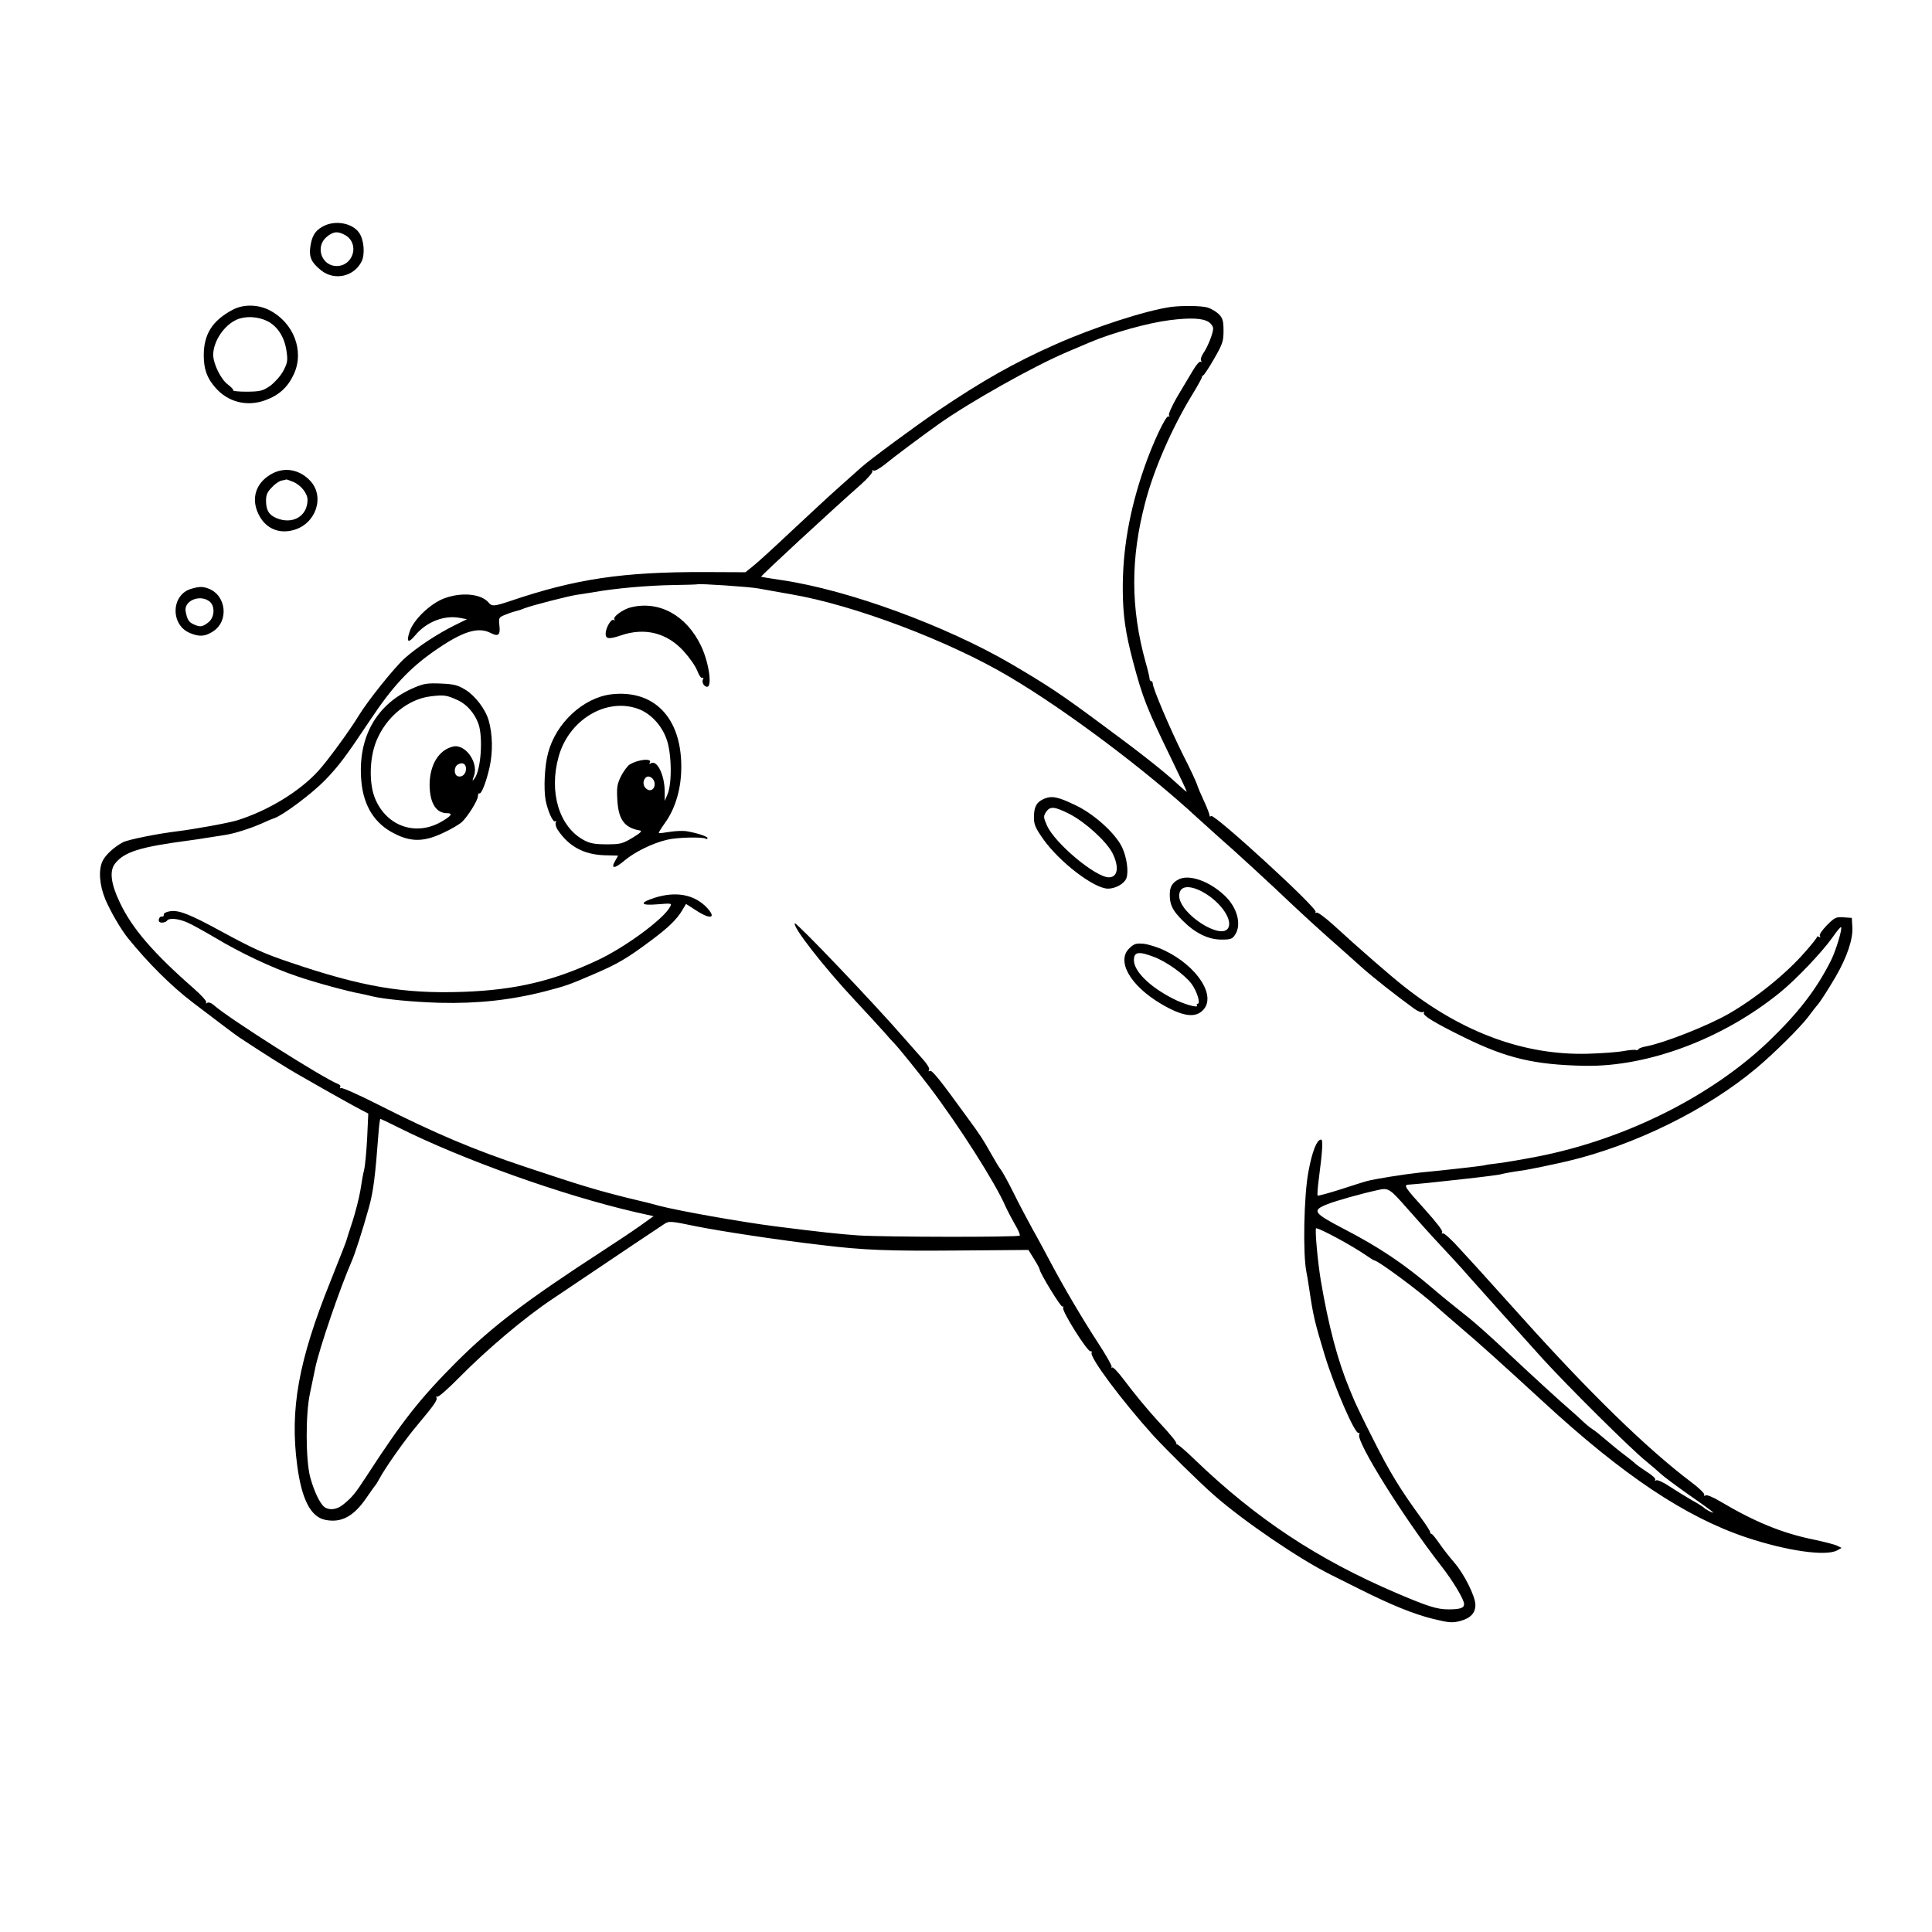 <?xml version="1.0" standalone="no"?>
<!DOCTYPE svg PUBLIC "-//W3C//DTD SVG 20010904//EN"
 "http://www.w3.org/TR/2001/REC-SVG-20010904/DTD/svg10.dtd">
<svg version="1.0" xmlns="http://www.w3.org/2000/svg"
 width="1024pt" height="1024pt" viewBox="0 0 1024 1024"
 preserveAspectRatio="xMidYMid meet">
<g transform="translate(0,1024) scale(0.1,-0.1)"
fill="#000000" stroke="none">
<path d="M1708 9038 c-40 -23 -56 -51 -64 -112 -6 -50 8 -79 58 -119 70 -56
173 -34 214 46 19 36 14 113 -11 151 -36 55 -132 72 -197 34z m123 -45 c76
-45 42 -163 -47 -163 -79 0 -115 102 -53 154 36 30 60 32 100 9z"/>
<path d="M1235 8599 c-109 -57 -155 -130 -155 -242 0 -74 17 -121 62 -172 67
-77 168 -102 265 -66 73 27 119 69 151 139 56 123 -2 272 -130 338 -61 31
-138 32 -193 3z m182 -61 c55 -28 92 -86 102 -162 7 -49 4 -61 -18 -103 -15
-27 -45 -60 -69 -78 -39 -27 -52 -30 -122 -31 -44 0 -77 3 -74 7 2 4 -10 17
-27 30 -37 26 -79 110 -79 159 1 71 57 156 125 186 46 20 112 17 162 -8z"/>
<path d="M6205 8613 c-133 -19 -405 -107 -610 -198 -217 -96 -392 -195 -625
-353 -118 -80 -361 -259 -405 -299 -11 -10 -61 -54 -110 -98 -50 -44 -164
-150 -255 -235 -91 -86 -184 -171 -207 -189 l-42 -34 -218 1 c-434 1 -682 -36
-1030 -154 -84 -28 -96 -29 -113 -8 -39 47 -145 57 -237 22 -73 -28 -162 -113
-182 -176 -19 -56 -7 -64 30 -19 59 71 153 108 237 92 l37 -7 -67 -33 c-92
-46 -192 -112 -261 -172 -55 -49 -198 -227 -247 -308 -44 -73 -164 -238 -213
-291 -98 -108 -265 -210 -427 -261 -43 -14 -225 -47 -320 -59 -102 -12 -261
-44 -288 -58 -44 -23 -91 -65 -107 -97 -24 -46 -19 -127 13 -205 27 -64 82
-159 120 -206 106 -131 228 -253 342 -340 113 -86 229 -174 246 -185 138 -91
253 -164 337 -211 146 -84 277 -157 316 -177 l33 -17 -6 -131 c-4 -73 -11
-148 -16 -167 -5 -19 -14 -69 -20 -110 -7 -41 -26 -115 -42 -165 -16 -49 -31
-94 -32 -100 -4 -13 -22 -59 -86 -220 -168 -418 -214 -674 -175 -970 24 -183
72 -276 151 -291 84 -16 149 19 216 117 21 30 41 59 46 65 5 5 15 21 22 35 32
60 139 212 204 288 87 104 107 132 99 144 -3 6 -1 7 4 4 6 -4 59 43 119 104
142 144 341 313 489 412 388 261 573 385 595 399 26 17 32 17 171 -12 131 -26
431 -72 664 -99 221 -27 351 -32 713 -29 l383 3 29 -47 c17 -27 30 -51 30 -55
0 -18 113 -203 121 -198 5 3 6 0 4 -7 -7 -18 129 -234 145 -230 6 1 9 -2 6 -7
-14 -22 161 -256 328 -441 72 -78 238 -242 321 -315 157 -138 454 -340 620
-422 22 -11 90 -45 150 -75 167 -84 290 -134 393 -159 82 -20 100 -21 140 -11
56 15 82 42 82 86 0 44 -59 163 -111 223 -24 28 -60 73 -79 101 -19 28 -38 51
-42 52 -5 0 -8 4 -8 10 0 5 -21 38 -46 72 -113 155 -169 246 -258 424 -45 88
-86 174 -93 190 -7 16 -21 49 -31 74 -61 146 -111 334 -151 571 -17 101 -33
279 -25 279 20 0 188 -91 261 -141 23 -16 44 -29 46 -29 20 0 245 -167 327
-242 14 -13 72 -63 130 -113 102 -86 222 -195 440 -395 423 -390 754 -611
1077 -719 214 -71 421 -101 481 -68 l23 13 -23 11 c-13 7 -69 21 -125 33 -167
34 -311 93 -495 202 -38 23 -72 37 -79 32 -7 -4 -9 -3 -6 3 4 6 -28 37 -71 69
-232 175 -540 475 -902 879 -124 138 -227 252 -230 255 -3 3 -43 47 -89 97
-45 51 -88 90 -94 86 -6 -3 -7 -1 -3 6 5 7 -32 54 -93 122 -100 110 -113 128
-88 130 66 5 128 11 287 29 102 11 192 23 200 25 17 5 72 15 110 20 35 4 173
33 250 51 354 84 738 273 1000 493 95 80 227 211 272 269 24 32 45 59 48 62
14 14 57 81 100 154 61 106 92 200 88 263 l-3 48 -43 3 c-40 3 -47 0 -89 -42
-27 -28 -42 -50 -37 -57 4 -8 3 -9 -4 -5 -7 4 -12 4 -12 -1 0 -4 -28 -40 -63
-79 -100 -115 -260 -244 -404 -327 -114 -65 -340 -154 -438 -173 -19 -3 -38
-10 -41 -15 -3 -5 -9 -7 -13 -4 -5 2 -35 0 -67 -6 -32 -6 -117 -12 -189 -14
-332 -9 -660 110 -970 354 -73 57 -243 205 -378 329 -43 39 -84 69 -89 65 -6
-3 -8 -2 -5 4 12 19 -535 519 -553 508 -6 -4 -10 -3 -9 2 1 4 -11 37 -28 74
-17 36 -34 76 -38 90 -4 13 -37 85 -75 159 -67 134 -160 352 -160 377 0 7 -4
13 -8 13 -5 0 -9 6 -9 13 0 6 -9 46 -21 87 -80 289 -80 551 -2 847 46 176 140
391 246 566 30 49 54 92 54 97 0 4 4 10 9 12 4 2 30 41 57 88 44 77 49 91 49
147 0 51 -4 66 -24 87 -14 14 -41 30 -60 36 -35 10 -136 11 -196 3z m202 -80
c13 -9 23 -24 23 -34 0 -25 -29 -98 -52 -131 -11 -16 -16 -33 -12 -39 4 -7 3
-9 -3 -6 -5 3 -23 -17 -40 -46 -17 -29 -54 -91 -83 -139 -29 -50 -48 -93 -44
-99 4 -7 3 -9 -3 -6 -13 8 -84 -143 -129 -274 -78 -225 -115 -437 -113 -651 1
-129 14 -222 54 -373 52 -196 73 -248 201 -512 46 -95 84 -175 84 -179 0 -3
-21 15 -47 39 -72 67 -197 166 -408 321 -214 159 -283 204 -475 317 -348 203
-863 392 -1215 444 -60 9 -110 17 -111 18 -3 4 369 348 530 490 36 32 63 64
60 69 -4 7 -2 8 5 4 7 -4 31 9 59 31 47 39 193 148 287 215 165 117 503 307
680 382 50 21 104 44 120 51 120 51 311 104 424 118 110 14 176 11 208 -10z
m-2387 -1412 c30 -6 109 -19 174 -31 334 -57 838 -248 1156 -437 301 -178 726
-497 998 -749 43 -39 97 -88 122 -110 60 -51 273 -247 385 -354 50 -47 133
-123 185 -169 52 -46 130 -115 172 -153 68 -61 188 -155 286 -226 18 -13 38
-20 44 -16 6 4 8 3 5 -4 -9 -13 54 -52 213 -130 225 -111 374 -146 640 -151
336 -6 735 144 1036 390 86 70 221 212 277 291 22 32 42 56 45 54 8 -8 -28
-127 -54 -178 -77 -153 -172 -276 -330 -428 -305 -291 -759 -518 -1220 -609
-82 -16 -176 -32 -209 -36 -33 -4 -67 -8 -75 -11 -14 -4 -219 -27 -345 -39
-77 -8 -241 -34 -280 -45 -16 -4 -81 -25 -143 -45 -63 -20 -116 -34 -118 -32
-3 3 0 42 6 88 20 152 23 209 12 209 -22 0 -47 -61 -67 -170 -24 -125 -30
-435 -11 -530 3 -14 10 -54 15 -90 22 -147 28 -173 83 -355 51 -167 161 -420
179 -410 5 4 6 -1 3 -9 -15 -39 234 -438 435 -696 64 -82 121 -178 121 -202 0
-21 -21 -28 -84 -28 -59 0 -109 16 -271 85 -422 180 -748 396 -1076 712 -47
46 -89 81 -92 78 -4 -3 -5 -2 -2 1 5 7 -22 41 -99 124 -56 61 -122 141 -183
222 -28 37 -54 64 -58 60 -4 -4 -5 -2 -3 4 2 6 -30 62 -71 125 -81 124 -182
295 -253 429 -25 47 -67 126 -95 175 -27 50 -74 137 -102 195 -29 58 -59 112
-66 120 -7 8 -29 44 -49 80 -51 89 -52 92 -131 200 -145 200 -186 251 -197
244 -7 -4 -8 -3 -4 5 5 7 -8 29 -31 55 -21 23 -65 74 -98 111 -163 188 -575
619 -582 611 -15 -15 153 -231 313 -402 66 -71 138 -149 160 -174 21 -25 46
-52 54 -60 20 -20 123 -147 186 -230 157 -207 350 -510 404 -635 10 -22 32
-64 49 -94 18 -29 29 -56 26 -60 -9 -9 -715 -8 -855 1 -101 7 -203 18 -440 48
-180 23 -513 82 -620 110 -19 6 -91 24 -160 40 -164 41 -246 65 -545 165 -274
91 -477 177 -774 327 -106 54 -198 95 -204 91 -5 -3 -7 -1 -4 4 4 6 -1 14 -10
17 -80 31 -585 351 -660 419 -12 11 -27 16 -34 12 -7 -5 -10 -4 -6 2 4 6 -26
39 -66 74 -215 188 -328 320 -392 456 -47 98 -56 167 -25 206 49 62 132 88
390 122 25 3 70 10 100 15 30 5 71 11 90 14 50 7 134 34 194 60 28 13 59 26
69 29 49 17 201 131 270 202 74 77 108 122 240 320 117 176 205 270 334 361
152 107 236 134 304 99 40 -21 52 -11 46 40 -4 43 -4 43 37 59 22 9 46 16 51
17 6 1 26 7 45 15 39 15 229 64 275 71 17 2 57 9 90 14 116 21 291 36 420 38
71 1 130 3 131 4 6 5 276 -13 324 -22z m-1912 -2855 c343 -172 872 -361 1262
-451 l94 -21 -74 -53 c-41 -29 -128 -87 -193 -129 -411 -267 -588 -402 -778
-591 -194 -195 -285 -310 -477 -606 -60 -92 -75 -110 -120 -147 -35 -30 -76
-35 -103 -15 -24 18 -55 85 -75 158 -24 91 -25 335 -1 444 9 44 22 105 28 135
21 102 132 426 193 565 17 38 57 162 91 284 24 86 34 166 51 394 3 42 8 77 10
77 2 0 44 -20 92 -44z m5348 -428 c49 -56 127 -143 174 -193 47 -50 117 -126
155 -170 89 -100 237 -265 391 -436 134 -147 470 -481 549 -544 27 -22 62 -52
78 -67 16 -15 85 -66 153 -114 68 -47 124 -88 124 -90 0 -6 -43 17 -50 26 -3
3 -32 22 -65 40 -33 19 -86 52 -118 73 -31 21 -63 35 -69 31 -6 -4 -8 -3 -5 3
4 6 -17 25 -46 43 -29 19 -54 37 -57 40 -3 4 -27 24 -55 45 -27 20 -74 58
-104 84 -29 25 -60 50 -69 55 -10 6 -33 24 -52 42 -19 18 -44 41 -56 51 -74
64 -208 187 -335 306 -80 76 -175 161 -210 189 -87 69 -146 117 -188 153 -160
137 -290 224 -481 323 -159 83 -168 96 -86 129 45 18 175 55 271 76 54 12 61
7 151 -95z"/>
<path d="M3344 7021 c-42 -10 -96 -50 -88 -63 4 -7 2 -8 -4 -4 -13 8 -42 -43
-42 -73 0 -28 18 -30 80 -9 128 44 246 14 335 -85 30 -33 62 -79 71 -103 9
-24 21 -41 27 -37 5 3 7 1 4 -5 -10 -15 3 -42 21 -42 28 0 9 130 -32 216 -77
162 -222 242 -372 205z"/>
<path d="M2197 6596 c-200 -84 -302 -262 -282 -494 11 -133 71 -229 177 -281
88 -45 158 -43 258 5 41 19 85 45 98 57 31 29 83 112 85 136 0 11 4 18 7 16
11 -7 37 59 55 139 18 82 16 174 -5 248 -17 59 -71 130 -123 162 -41 25 -60
30 -130 33 -70 3 -91 0 -140 -21z m231 -68 c47 -22 88 -69 108 -125 25 -72 13
-245 -21 -289 -13 -17 -13 -15 -3 13 26 71 -46 172 -111 156 -76 -18 -124 -98
-124 -204 1 -95 34 -149 92 -149 32 0 25 -13 -24 -42 -135 -82 -292 -31 -355
115 -35 79 -33 217 5 310 51 126 166 221 286 236 72 9 87 7 147 -21z m42 -363
c0 -28 -22 -47 -44 -39 -21 8 -21 50 1 62 24 14 43 4 43 -23z"/>
<path d="M3240 6560 c-149 -18 -294 -153 -335 -311 -19 -69 -24 -191 -13 -251
12 -59 39 -119 51 -111 6 3 7 1 3 -6 -4 -6 0 -24 9 -38 59 -89 138 -132 248
-136 l73 -2 -15 -27 c-26 -44 -4 -44 49 1 55 46 146 91 225 110 51 13 188 16
205 6 6 -4 10 -2 10 3 0 9 -58 28 -115 37 -17 2 -55 1 -85 -4 -30 -5 -56 -8
-58 -6 -2 2 13 26 33 54 56 78 87 185 86 301 -1 258 -146 406 -371 380z m142
-77 c64 -23 123 -84 150 -158 28 -73 31 -237 6 -295 l-15 -35 0 52 c-1 87 -41
168 -74 147 -7 -4 -10 -3 -5 4 15 25 -64 17 -108 -11 -11 -8 -32 -36 -45 -62
-20 -41 -23 -58 -19 -125 6 -105 38 -148 121 -162 12 -2 0 -14 -40 -38 -54
-32 -64 -35 -138 -35 -62 0 -89 5 -120 22 -131 70 -187 254 -134 443 54 195
252 314 421 253z m88 -399 c0 -29 -24 -42 -45 -24 -18 15 -19 42 -3 58 17 17
48 -4 48 -34z"/>
<path d="M5533 6006 c-40 -18 -53 -43 -53 -99 0 -36 8 -56 49 -114 86 -122
270 -263 344 -263 39 0 86 26 97 55 13 34 2 113 -23 165 -35 72 -142 170 -238
218 -100 49 -133 56 -176 38z m135 -80 c84 -43 195 -144 228 -207 37 -74 29
-129 -19 -129 -70 0 -287 181 -328 275 -19 43 -19 48 -5 71 22 32 44 30 124
-10z"/>
<path d="M6245 5578 c-32 -17 -45 -39 -45 -79 0 -55 14 -84 69 -139 66 -66
135 -100 205 -100 49 0 58 3 73 27 35 54 10 146 -59 209 -82 76 -188 112 -243
82z m123 -62 c93 -48 165 -144 143 -192 -33 -73 -261 73 -261 168 0 51 47 60
118 24z"/>
<path d="M3471 5482 c-85 -27 -78 -43 14 -35 76 6 77 6 66 -14 -34 -64 -235
-212 -381 -281 -235 -111 -437 -159 -715 -169 -315 -11 -535 26 -920 157 -136
46 -194 72 -365 165 -167 91 -224 113 -270 105 -20 -3 -34 -11 -32 -18 1 -7
-3 -11 -10 -10 -6 2 -14 -5 -16 -14 -2 -13 3 -18 17 -18 11 0 23 5 26 10 10
16 59 12 107 -9 24 -10 90 -47 148 -81 133 -80 302 -160 433 -204 95 -33 273
-81 335 -92 15 -3 43 -9 62 -14 63 -16 222 -31 360 -35 200 -5 377 14 560 61
110 29 121 32 260 92 123 53 173 82 295 173 97 72 142 115 172 166 l19 32 53
-34 c82 -54 113 -40 49 23 -66 62 -158 78 -267 44z"/>
<path d="M5988 5216 c-74 -67 1 -200 168 -298 111 -65 178 -75 219 -33 75 74
-29 235 -204 318 -35 17 -85 32 -110 35 -39 3 -50 0 -73 -22z m126 -47 c66
-24 163 -93 201 -143 28 -37 50 -106 33 -106 -5 0 -7 -4 -4 -9 11 -16 -70 6
-129 37 -123 63 -205 145 -205 203 0 44 25 48 104 18z"/>
<path d="M1434 7725 c-79 -47 -104 -128 -64 -210 36 -75 107 -107 187 -84 118
33 166 177 87 261 -59 62 -140 75 -210 33z m120 -39 c41 -17 76 -61 76 -95 0
-87 -79 -133 -165 -97 -40 17 -55 42 -55 93 0 30 7 46 31 70 16 18 40 34 52
36 12 2 23 5 25 6 1 0 17 -5 36 -13z"/>
<path d="M1013 7119 c-106 -31 -111 -190 -7 -234 50 -21 80 -19 121 7 87 53
74 191 -21 228 -32 12 -49 12 -93 -1z m95 -65 c33 -23 31 -86 -4 -113 -31 -24
-43 -26 -78 -10 -26 12 -34 26 -42 68 -11 55 72 92 124 55z"/>
</g>
</svg>
